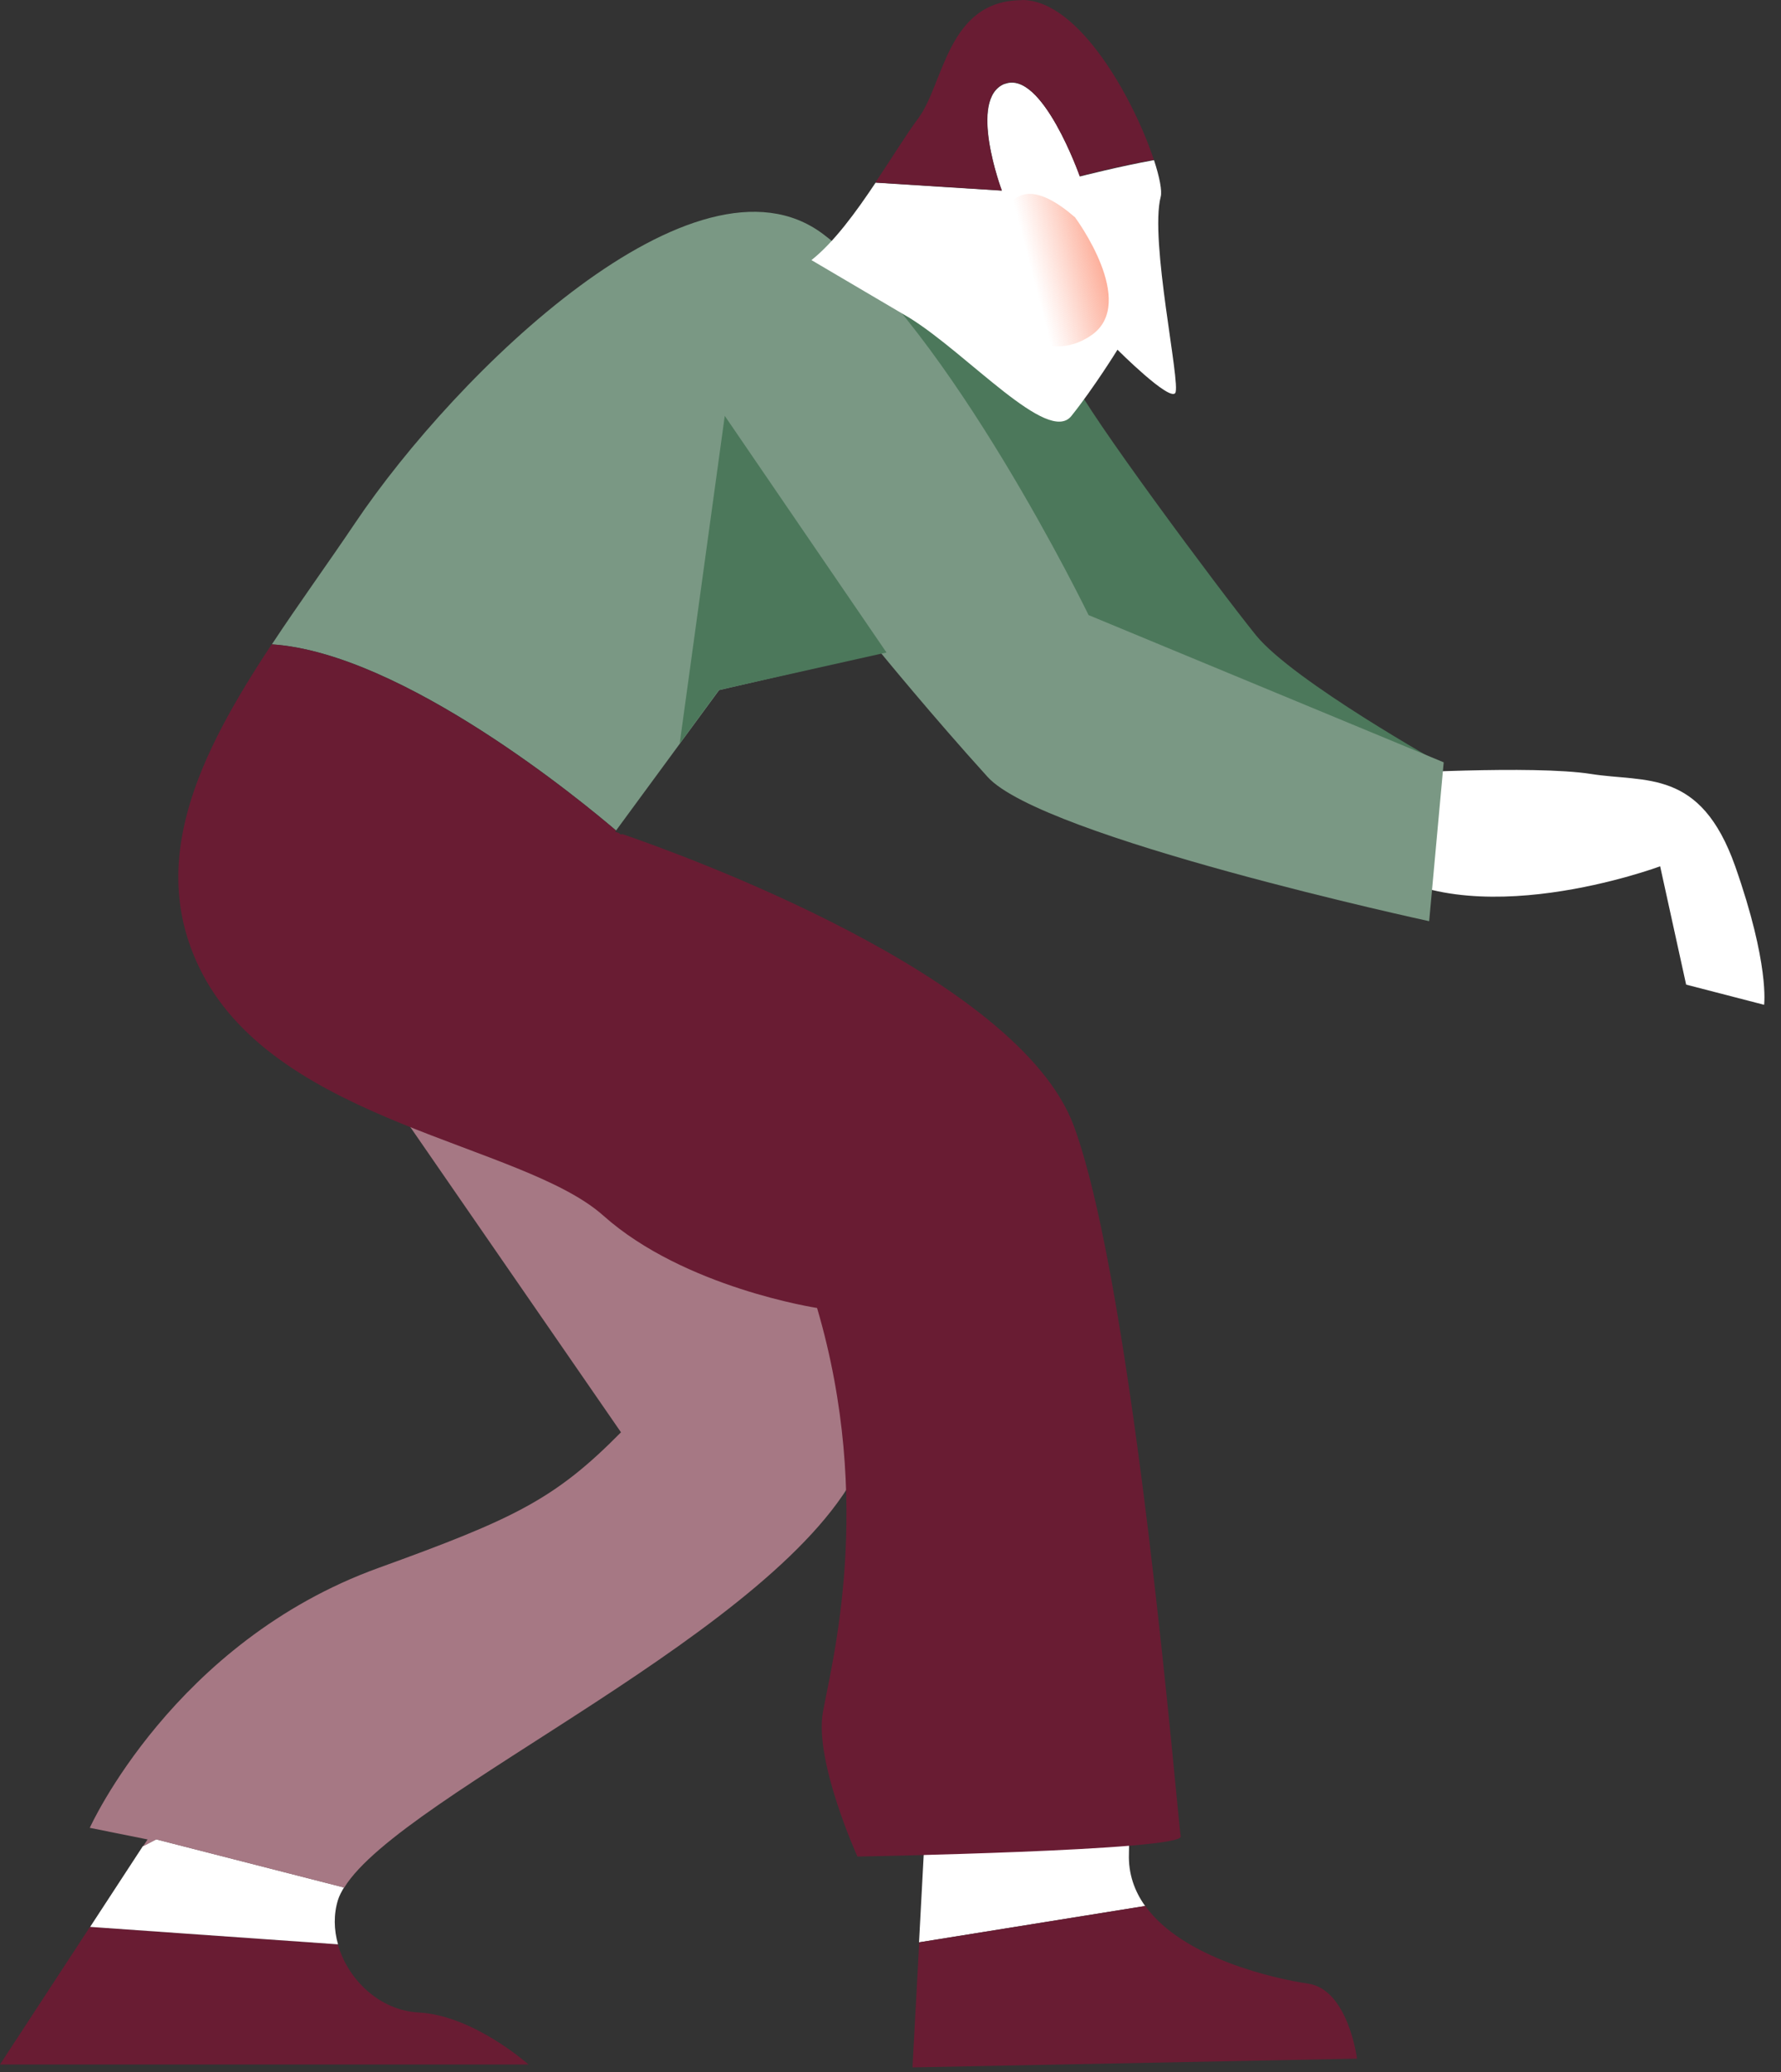<svg width="98" height="114" viewBox="0 0 98 114" fill="none" xmlns="http://www.w3.org/2000/svg">
<rect x="0" y="0" width="98" height="114" fill="#333333" stroke="none"/>
<path d="M62.12 101.98C62.28 96.9 59.26 95.95 59.26 95.95L51 98.81L50.57 106.86L63.01 104.86C62.43 104.05 62.08 103.09 62.12 101.98Z" fill="white"/>
<path d="M74.67 113.26C74.67 113.26 74.19 109.45 71.97 109.13C70.23 108.88 65.1 107.76 63.02 104.86L50.58 106.86L50.21 113.74L74.67 113.26Z" fill="#691C33"/>
<path d="M0.01 113.58H29.08C29.08 113.58 26.06 110.88 23.04 110.72C20.9 110.61 19.14 108.92 18.59 106.97L4.95 106.01L0 113.58H0.01Z" fill="#691C33"/>
<path d="M7.86 101.57L4.96 106.01L18.6 106.97C18.37 106.17 18.35 105.32 18.6 104.52C18.67 104.3 18.79 104.07 18.93 103.84L8.59 101.19L7.86 101.57Z" fill="white"/>
<path d="M47.19 69.26C47.19 69.26 26.54 52.1 20.35 58.78L34.17 78.8C30.53 82.49 28.29 83.56 20.83 86.26C9.54 90.34 4.94 100.56 4.94 100.56L8.12 101.2L7.87 101.58L8.6 101.2L18.94 103.85C22.13 98.64 43.11 89.67 47.36 80.55C51.81 71.02 47.2 69.27 47.2 69.27L47.19 69.26Z" fill="#A67884"/>
<path d="M79.44 42.1C79.44 42.1 71.18 37.49 69.11 34.95C67.05 32.4 59.74 22.56 59.1 20.97C58.46 19.38 47.03 12.39 46.23 17C45.44 21.61 59.58 39.56 59.58 39.56L71.49 41.46L79.44 42.1Z" fill="#4C785B"/>
<path d="M76.1 42.58C76.1 42.58 84.36 42.08 87.54 42.58C90.56 43.06 93.57 42.26 95.48 47.66C97.38 53.06 97.07 55.28 97.07 55.28L92.78 54.17L91.35 47.66C91.35 47.66 80.71 51.63 75.31 47.34C69.91 43.05 76.11 42.58 76.11 42.58H76.1Z" fill="white"/>
<path d="M39.56 37.97L48.46 35.91C48.46 35.91 51.32 39.41 54.34 42.74C57.35 46.08 78.64 50.68 78.64 50.68L79.44 41.94L59.9 33.84C59.9 33.84 52.27 18.12 45.28 12.87C38.29 7.63 25.11 20.5 19.55 28.76C18.05 30.99 16.43 33.22 14.96 35.45C22.18 35.92 32.17 44.21 33.9 45.69L39.57 37.97H39.56Z" fill="#7A9884"/>
<path d="M48.78 35.9L39.88 22.88L37.4 40.91L39.56 37.96L48.77 35.9H48.78Z" fill="#4C785B"/>
<path d="M34.06 45.83C33.92 45.78 33.84 45.76 33.84 45.76L33.89 45.69C32.16 44.21 22.17 35.93 14.95 35.45C10.96 41.48 7.99 47.51 11.12 53.54C15.41 61.8 28.75 62.91 33.2 66.88C37.65 70.85 44.96 71.96 44.96 71.96C48.12 82.71 45.76 91.5 45.28 94.2C44.8 96.9 47.18 102.14 47.18 102.14C47.18 102.14 65.13 101.82 64.97 101.03C64.81 100.23 62.43 71.01 59.09 61.95C56.02 53.62 37.25 46.92 34.25 45.89L34.15 45.91C34.15 45.91 34.11 45.88 34.05 45.82L34.06 45.83Z" fill="#691C33"/>
<path d="M55.29 4.61C53.23 5.41 55.13 10.49 55.13 10.49L48.18 10.05C47.1 11.67 45.89 13.33 44.65 14.31L50.05 17.49C53.27 19.49 57.67 24.48 58.95 22.89C60.22 21.3 61.49 19.24 61.49 19.24C61.49 19.24 64.35 22.1 64.67 21.62C64.99 21.14 63.24 13.2 63.87 10.82C63.95 10.5 63.81 9.76 63.5 8.81C61.65 9.14 59.42 9.71 59.42 9.71C59.42 9.71 57.35 3.83 55.29 4.62V4.61Z" fill="white"/>
<path d="M56.24 0.01C52.11 0.01 51.95 4.62 50.52 6.52C49.87 7.39 49.07 8.7 48.17 10.04L55.12 10.48C55.12 10.48 53.22 5.4 55.28 4.6C57.34 3.81 59.41 9.69 59.41 9.69C59.41 9.69 61.64 9.11 63.49 8.79C62.44 5.59 59.42 0 56.24 0V0.01Z" fill="#691C33"/>
<path d="M59.17 11.98C59.17 11.98 62.63 16.65 60.06 18.44C57.49 20.23 54.65 17.77 54.67 15.45C54.69 13.13 55.03 8.37 59.17 11.97V11.98Z" fill="url(#paint0_linear_16_280)"/>
<defs>
<linearGradient id="paint0_linear_16_280" x1="63.86" y1="13.21" x2="55.13" y2="15.5" gradientUnits="userSpaceOnUse">
<stop offset="0.21" stop-color="#FC8A6C"/>
<stop offset="0.3" stop-color="#FC8D70" stop-opacity="0.86"/>
<stop offset="0.52" stop-color="#FC957A" stop-opacity="0.5"/>
<stop offset="0.81" stop-color="#FDA189" stop-opacity="0"/>
</linearGradient>
</defs>
</svg>
